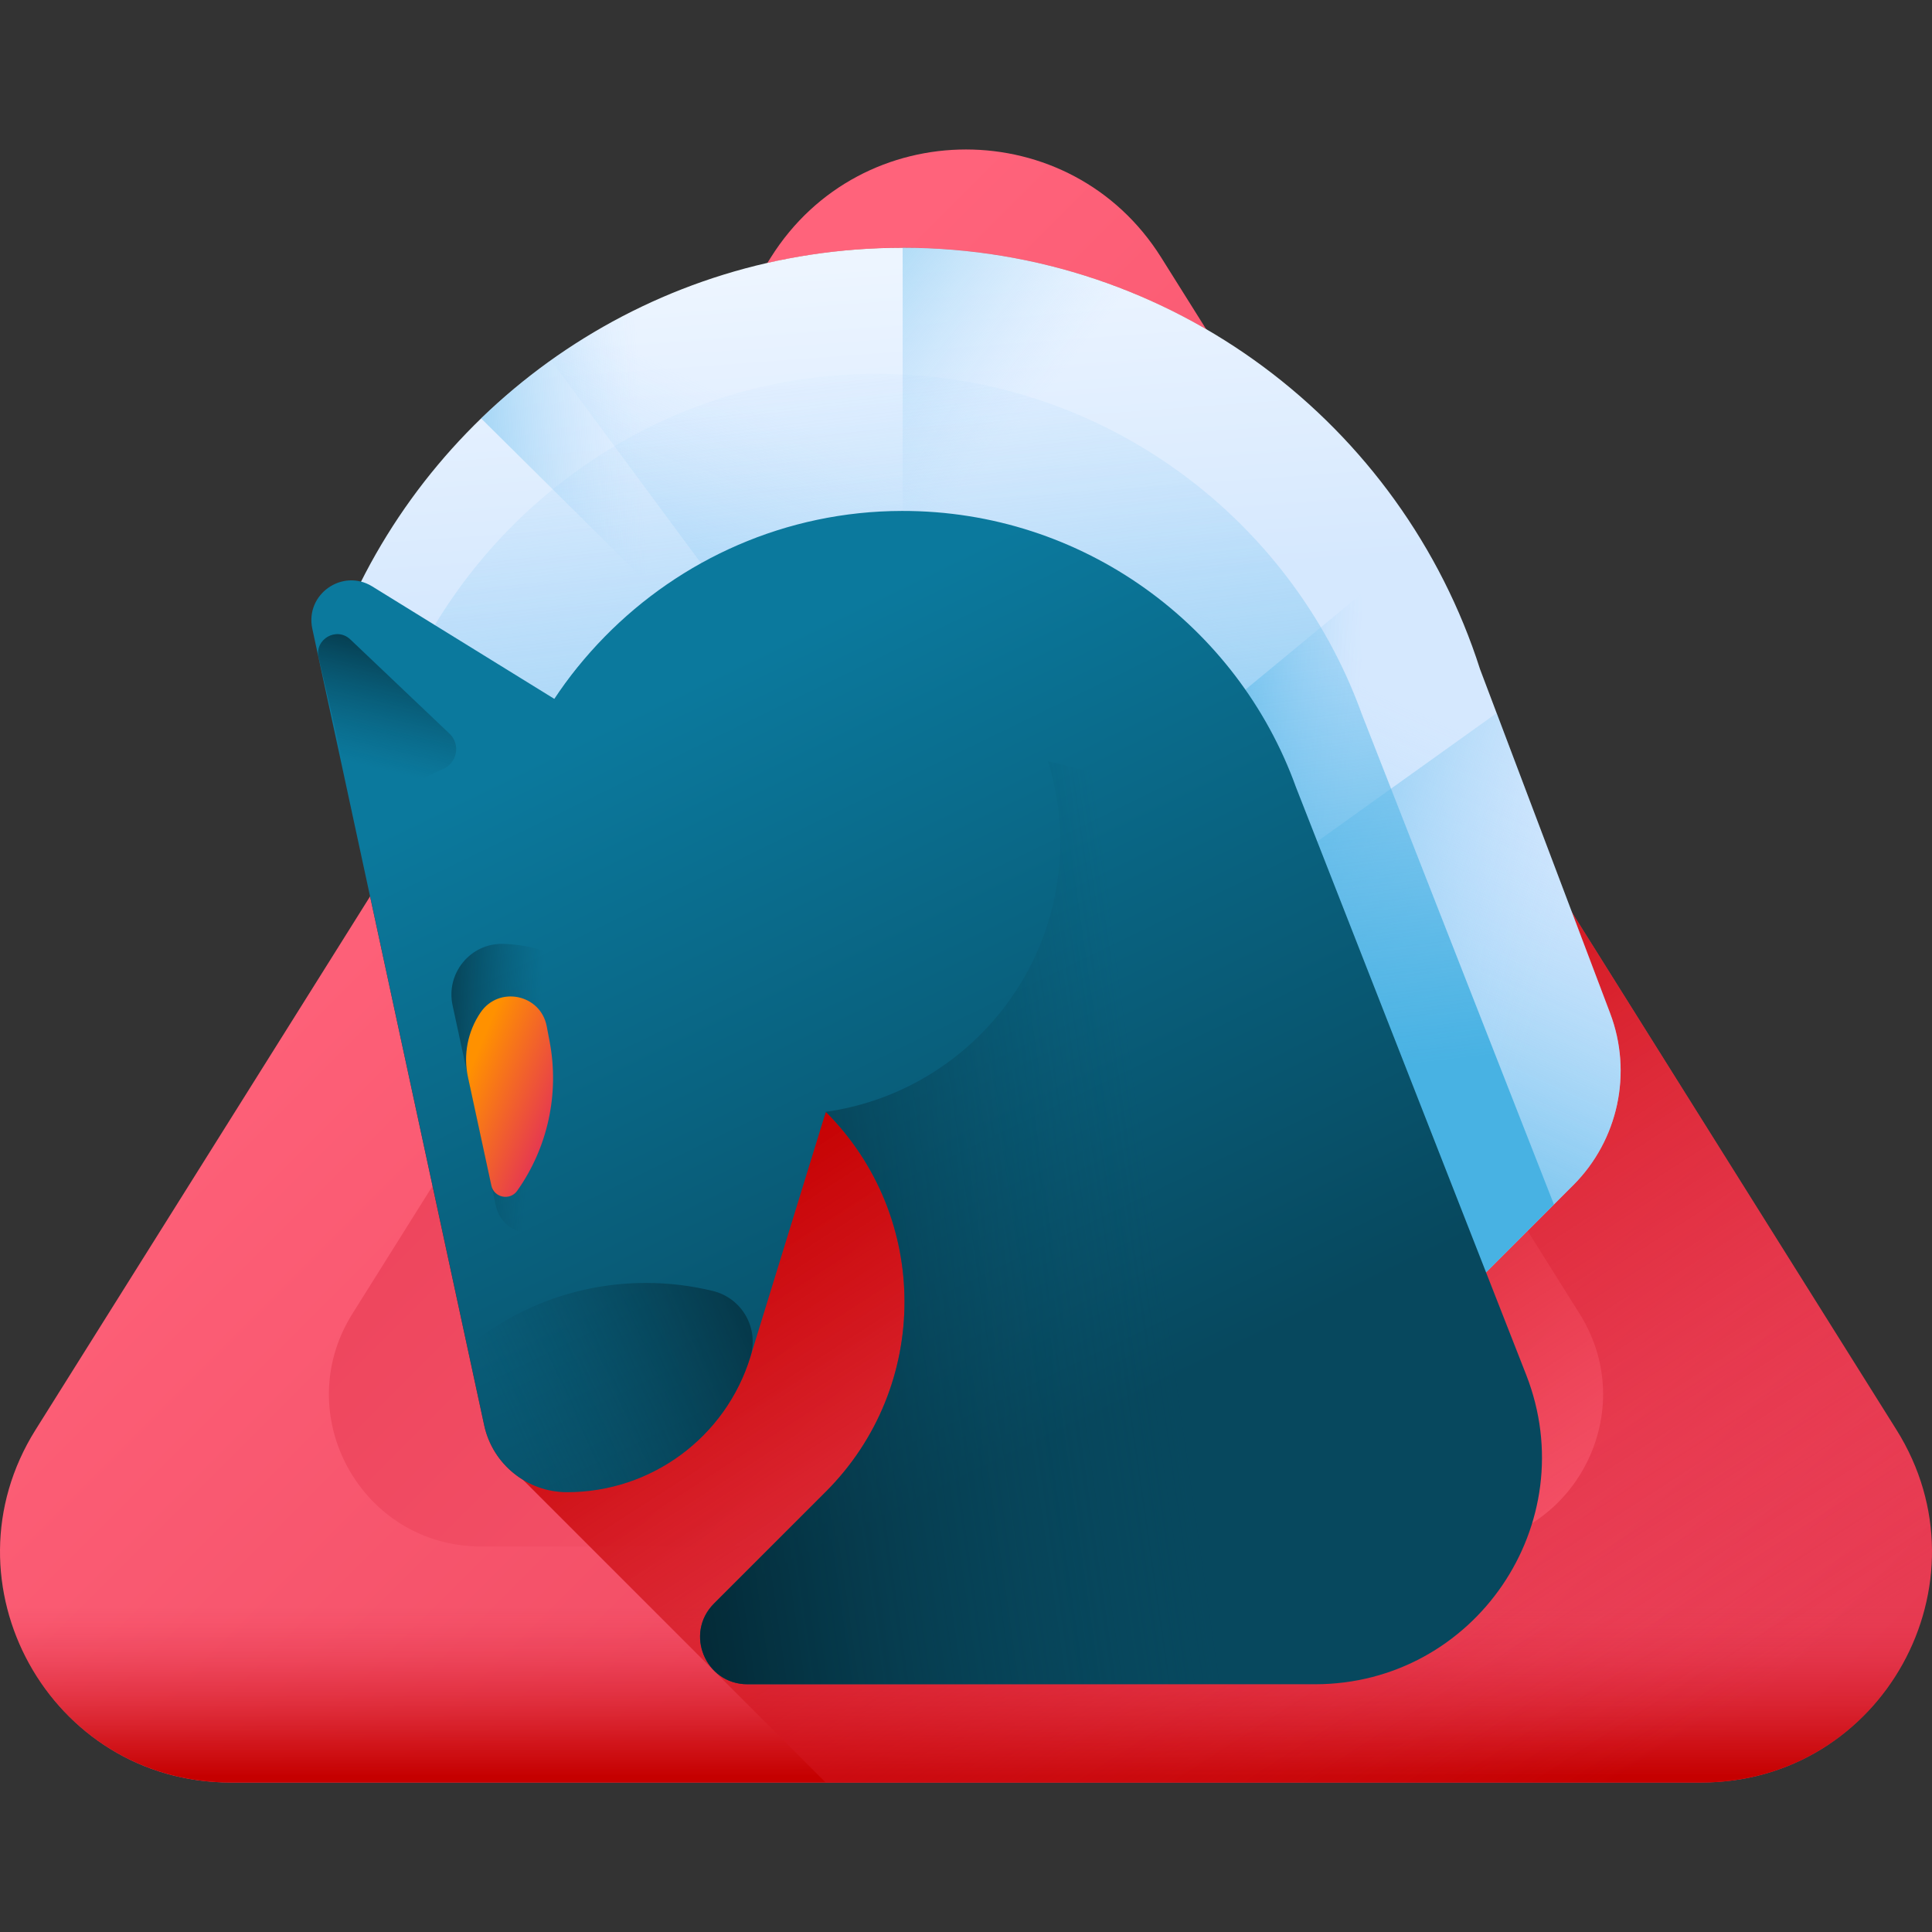 <svg xmlns="http://www.w3.org/2000/svg" xmlns:xlink="http://www.w3.org/1999/xlink" id="Capa_1" height="512" viewBox="0 0 510 510" width="512"><rect x="0" y="0" width="510" height="510" fill="#333333" stroke="none"/><linearGradient id="lg1"><stop offset="0" stop-color="#ff637b"></stop><stop offset="1" stop-color="#e63950"></stop></linearGradient><linearGradient id="SVGID_1_" gradientUnits="userSpaceOnUse" x1="100.371" x2="426.998" xlink:href="#lg1" y1="197.415" y2="524.043"></linearGradient><linearGradient id="SVGID_2_" gradientUnits="userSpaceOnUse" x1="419.998" x2="68.587" xlink:href="#lg1" y1="495.078" y2="143.667"></linearGradient><linearGradient id="lg2"><stop offset="0" stop-color="#e63950" stop-opacity="0"></stop><stop offset=".047" stop-color="#e4354b" stop-opacity=".047"></stop><stop offset=".467" stop-color="#d31822" stop-opacity=".467"></stop><stop offset=".799" stop-color="#c90709" stop-opacity=".799"></stop><stop offset="1" stop-color="#c50000"></stop></linearGradient><linearGradient id="SVGID_3_" gradientUnits="userSpaceOnUse" x1="255" x2="255" xlink:href="#lg2" y1="424" y2="468.911"></linearGradient><linearGradient id="SVGID_4_" gradientUnits="userSpaceOnUse" x1="391.185" x2="246.185" xlink:href="#lg2" y1="493.703" y2="268.703"></linearGradient><linearGradient id="SVGID_5_" gradientUnits="userSpaceOnUse" x1="248.432" x2="254.831" y1="68.328" y2="155.785"><stop offset="0" stop-color="#edf5ff"></stop><stop offset="1" stop-color="#d5e8fe"></stop></linearGradient><linearGradient id="lg3"><stop offset="0" stop-color="#b5dbff" stop-opacity="0"></stop><stop offset=".243" stop-color="#93cef6" stop-opacity=".243"></stop><stop offset=".576" stop-color="#6abfec" stop-opacity=".576"></stop><stop offset=".84" stop-color="#51b5e5" stop-opacity=".84"></stop><stop offset="1" stop-color="#48b2e3"></stop></linearGradient><linearGradient id="SVGID_6_" gradientUnits="userSpaceOnUse" x1="173.615" x2="94.28" xlink:href="#lg3" y1="214.373" y2="217.793"></linearGradient><linearGradient id="SVGID_7_" gradientUnits="userSpaceOnUse" x1="304.115" x2="241.722" xlink:href="#lg3" y1="155.395" y2="291.381"></linearGradient><linearGradient id="SVGID_8_" gradientUnits="userSpaceOnUse" x1="248.123" x2="163.332" xlink:href="#lg3" y1="138.416" y2="70.157"></linearGradient><linearGradient id="SVGID_9_" gradientUnits="userSpaceOnUse" x1="358.263" x2="314.179" xlink:href="#lg3" y1="247.373" y2="246.662"></linearGradient><linearGradient id="SVGID_10_" gradientUnits="userSpaceOnUse" x1="403.712" x2="295.635" xlink:href="#lg3" y1="275.585" y2="242.878"></linearGradient><linearGradient id="SVGID_11_" gradientUnits="userSpaceOnUse" x1="240.359" x2="265.956" xlink:href="#lg3" y1="81.365" y2="293.964"></linearGradient><linearGradient id="lg4"><stop offset="0" stop-color="#0b799d"></stop><stop offset="1" stop-color="#07485e"></stop></linearGradient><linearGradient id="SVGID_12_" gradientUnits="userSpaceOnUse" x1="192.663" x2="289.719" xlink:href="#lg4" y1="175.191" y2="374.636"></linearGradient><linearGradient id="lg5"><stop offset="0" stop-color="#07485e" stop-opacity="0"></stop><stop offset="1" stop-color="#03232e"></stop></linearGradient><linearGradient id="SVGID_13_" gradientUnits="userSpaceOnUse" x1="304.762" x2="156.156" xlink:href="#lg5" y1="318.313" y2="339.644"></linearGradient><linearGradient id="SVGID_14_" gradientUnits="userSpaceOnUse" x1="155.849" x2="252.906" xlink:href="#lg4" y1="193.105" y2="392.55"></linearGradient><linearGradient id="SVGID_15_" gradientUnits="userSpaceOnUse" x1="133.728" x2="221.619" xlink:href="#lg5" y1="376.947" y2="337.677"></linearGradient><linearGradient id="SVGID_16_" gradientUnits="userSpaceOnUse" x1="141.035" x2="105.459" xlink:href="#lg5" y1="287.701" y2="285.052"></linearGradient><linearGradient id="SVGID_17_" gradientTransform="matrix(1 -.009 .009 1 -11.419 1.359)" gradientUnits="userSpaceOnUse" x1="131.974" x2="155.016" y1="284.379" y2="294.217"><stop offset="0" stop-color="#ff9100"></stop><stop offset="1" stop-color="#e63950"></stop></linearGradient><linearGradient id="SVGID_18_" gradientUnits="userSpaceOnUse" x1="98.065" x2="107.898" xlink:href="#lg5" y1="202.746" y2="160.73"></linearGradient><g><g><g><path d="m203.482 67.959-194.09 309.459c-25.402 40.501 3.711 93.124 51.518 93.124h388.18c47.807 0 76.92-52.624 51.518-93.124l-194.09-309.459c-23.834-38.001-79.202-38.001-103.036 0z" fill="url(#SVGID_1_)"></path><path d="m221.022 142.717-128.008 204.097c-16.753 26.711 2.447 61.418 33.978 61.418h256.016c31.53 0 50.731-34.707 33.978-61.418l-128.008-204.097c-15.72-25.063-52.237-25.063-67.956 0z" fill="url(#SVGID_2_)"></path><path d="m60.91 470.542h388.18c36.163 0 61.621-30.112 60.886-62.31h-509.952c-.735 32.198 24.723 62.31 60.886 62.31z" fill="url(#SVGID_3_)"></path></g></g><path d="m500.608 377.417-182.213-290.521c-23.56-13.664-50.921-21.497-80.118-21.497-12.279 0-24.228 1.403-35.713 4.022l-104.875 167.215 30.122 139.6c1.328 6.153 5.122 11.239 10.199 14.353l79.953 79.953h231.127c47.807 0 76.92-52.624 51.518-93.125z" fill="url(#SVGID_4_)"></path><g><path d="m415.281 312.862-39.12 39.12c-.437-1.333-.917-2.656-1.44-3.978l-48.677-124.242c-15.358-42.534-56.122-72.931-103.978-72.856-33.052.053-61.647 15.86-78.279 43.691l-52.33-32.844c24.605-56.698 81.079-96.352 146.821-96.352 71.352 0 131.783 46.715 152.41 111.231.021.053.043.107.064.171l34.291 90.697c5.946 15.723 2.126 33.474-9.762 45.362z" fill="url(#SVGID_5_)"></path><path d="m415.282 312.86-39.121 39.121c-.437-1.333-.917-2.656-1.44-3.978l-48.677-124.242c-15.358-42.534-56.122-72.931-103.978-72.856-15.828.021-30.631 3.669-43.59 10.516l-51.472-50.971c28.786-27.89 68.025-45.051 111.273-45.051 71.352 0 131.783 46.715 152.41 111.231.021.053.043.107.064.171l34.29 90.699c5.952 15.721 2.123 33.468-9.759 45.36z" fill="url(#SVGID_6_)"></path><path d="m390.752 176.8c-.021-.064-.043-.117-.064-.171-20.627-64.516-81.058-111.231-152.41-111.231-34.626 0-66.673 11.011-92.855 29.708l45.158 61.042c9.805-3.426 20.393-5.227 31.486-5.245 47.856-.074 88.62 30.322 103.978 72.856l48.677 124.242c.523 1.323 1.003 2.645 1.44 3.978l39.12-39.12c11.888-11.888 15.708-29.639 9.762-45.365z" fill="url(#SVGID_7_)"></path><path d="m326.044 223.761 48.677 124.242c.523 1.323 1.003 2.645 1.44 3.978l39.12-39.12c11.888-11.888 15.708-29.639 9.762-45.365l-34.291-90.696c-.021-.064-.043-.117-.064-.171-20.627-64.516-81.058-111.231-152.41-111.231v86.681c40.687 5.928 74.176 34.044 87.766 71.682z" fill="url(#SVGID_8_)"></path><path d="m311.456 196.344c6.074 8.336 11.023 17.544 14.588 27.417l48.677 124.242c.523 1.323 1.003 2.645 1.44 3.978l39.12-39.12c11.888-11.888 15.708-29.639 9.762-45.365l-34.291-90.696c-.021-.064-.043-.117-.064-.171-3.757-11.749-8.839-22.904-15.061-33.297z" fill="url(#SVGID_9_)"></path><path d="m330.29 234.596 44.432 113.407c.523 1.323 1.003 2.645 1.44 3.978l39.12-39.12c11.888-11.888 15.708-29.639 9.762-45.365l-29.967-79.259z" fill="url(#SVGID_10_)"></path><path d="m359.508 188.567c-18.954-52.481-69.247-89.979-128.283-89.884-52.749.085-98.629 30.638-121.132 74.765l33.694 21.148c16.633-27.832 45.227-43.638 78.279-43.691 47.856-.074 88.62 30.322 103.978 72.856l48.677 124.242c.523 1.323 1.003 2.645 1.44 3.978l34.035-34.035z" fill="url(#SVGID_11_)"></path><path d="m347.116 444.601c42.177 0 71.133-42.444 55.748-81.715l-60.786-155.155c-15.364-42.539-56.13-72.934-103.982-72.857-61.332.099-111.221 51.004-110.135 112.327.35 19.747 5.889 38.23 15.312 54.143 18.043 30.467 63.492 25.73 74.719-7.852l.006.001-.003.002c27.693 27.693 27.693 72.592 0 100.285l-29.514 29.514c-7.863 7.863-2.294 21.306 8.825 21.306h149.81z" fill="url(#SVGID_12_)"></path><path d="m402.864 362.886-46.811-119.484c-30.745-28.991-72.182-46.766-117.775-46.766-41.845 0-80.189 14.974-109.98 39.849-.282 3.531-.401 7.105-.337 10.717.35 19.747 5.889 38.23 15.312 54.143 18.043 30.467 63.492 25.73 74.719-7.852l.006.001-.003.002c27.693 27.693 27.693 72.592 0 100.285l-29.514 29.514c-7.863 7.863-2.294 21.307 8.825 21.307h149.81c42.177-.001 71.134-42.445 55.748-81.716z" fill="url(#SVGID_13_)"></path><g><path d="m279.851 220.421c-.927-37.893-31.666-68.906-69.549-70.149-26.968-.885-50.742 13.072-63.798 34.322l-48.241-29.793c-7.894-4.875-17.777 2.106-15.82 11.176l45.368 210.258c2.224 10.308 11.34 17.666 21.885 17.666 22.224 0 41.85-14.493 48.389-35.733l19.911-64.674c35.545-4.998 62.763-35.941 61.855-73.073z" fill="url(#SVGID_14_)"></path></g><path d="m170.545 338.667c-17.924 0-34.364 6.359-47.185 16.943l4.451 20.626c2.224 10.308 11.34 17.666 21.885 17.666 22.224 0 41.85-14.493 48.389-35.733 2.327-7.557-2.202-15.498-9.882-17.379-5.659-1.386-11.572-2.123-17.658-2.123z" fill="url(#SVGID_15_)"></path><path d="m133.276 249.175c-.146-.006-.291-.01-.437-.014-8.644-.235-15.192 7.762-13.369 16.215l11.425 52.95c1.129 5.232 6.46 8.352 11.604 6.873 16.735-4.811 28.831-20.579 28.005-39.046-.892-20.001-17.222-36.215-37.228-36.978z" fill="url(#SVGID_16_)"></path><path d="m123.531 284.339 6.172 28.594c.699 3.239 4.916 4.101 6.829 1.396 8.083-11.425 11.171-25.646 8.554-39.394l-.77-4.043c-1.607-8.443-12.618-10.731-17.455-3.627-3.401 4.995-4.605 11.167-3.33 17.074z" fill="url(#SVGID_17_)"></path><path d="m84.106 173.591 11.863 51.033c.386 1.66 2.763 1.686 3.154.028 1.712-7.256 6.157-16.979 17.645-21.563 3.879-1.548 4.926-6.531 1.898-9.408l-26.182-24.882c-3.623-3.445-9.51-.078-8.378 4.792z" fill="url(#SVGID_18_)"></path></g></g></svg>